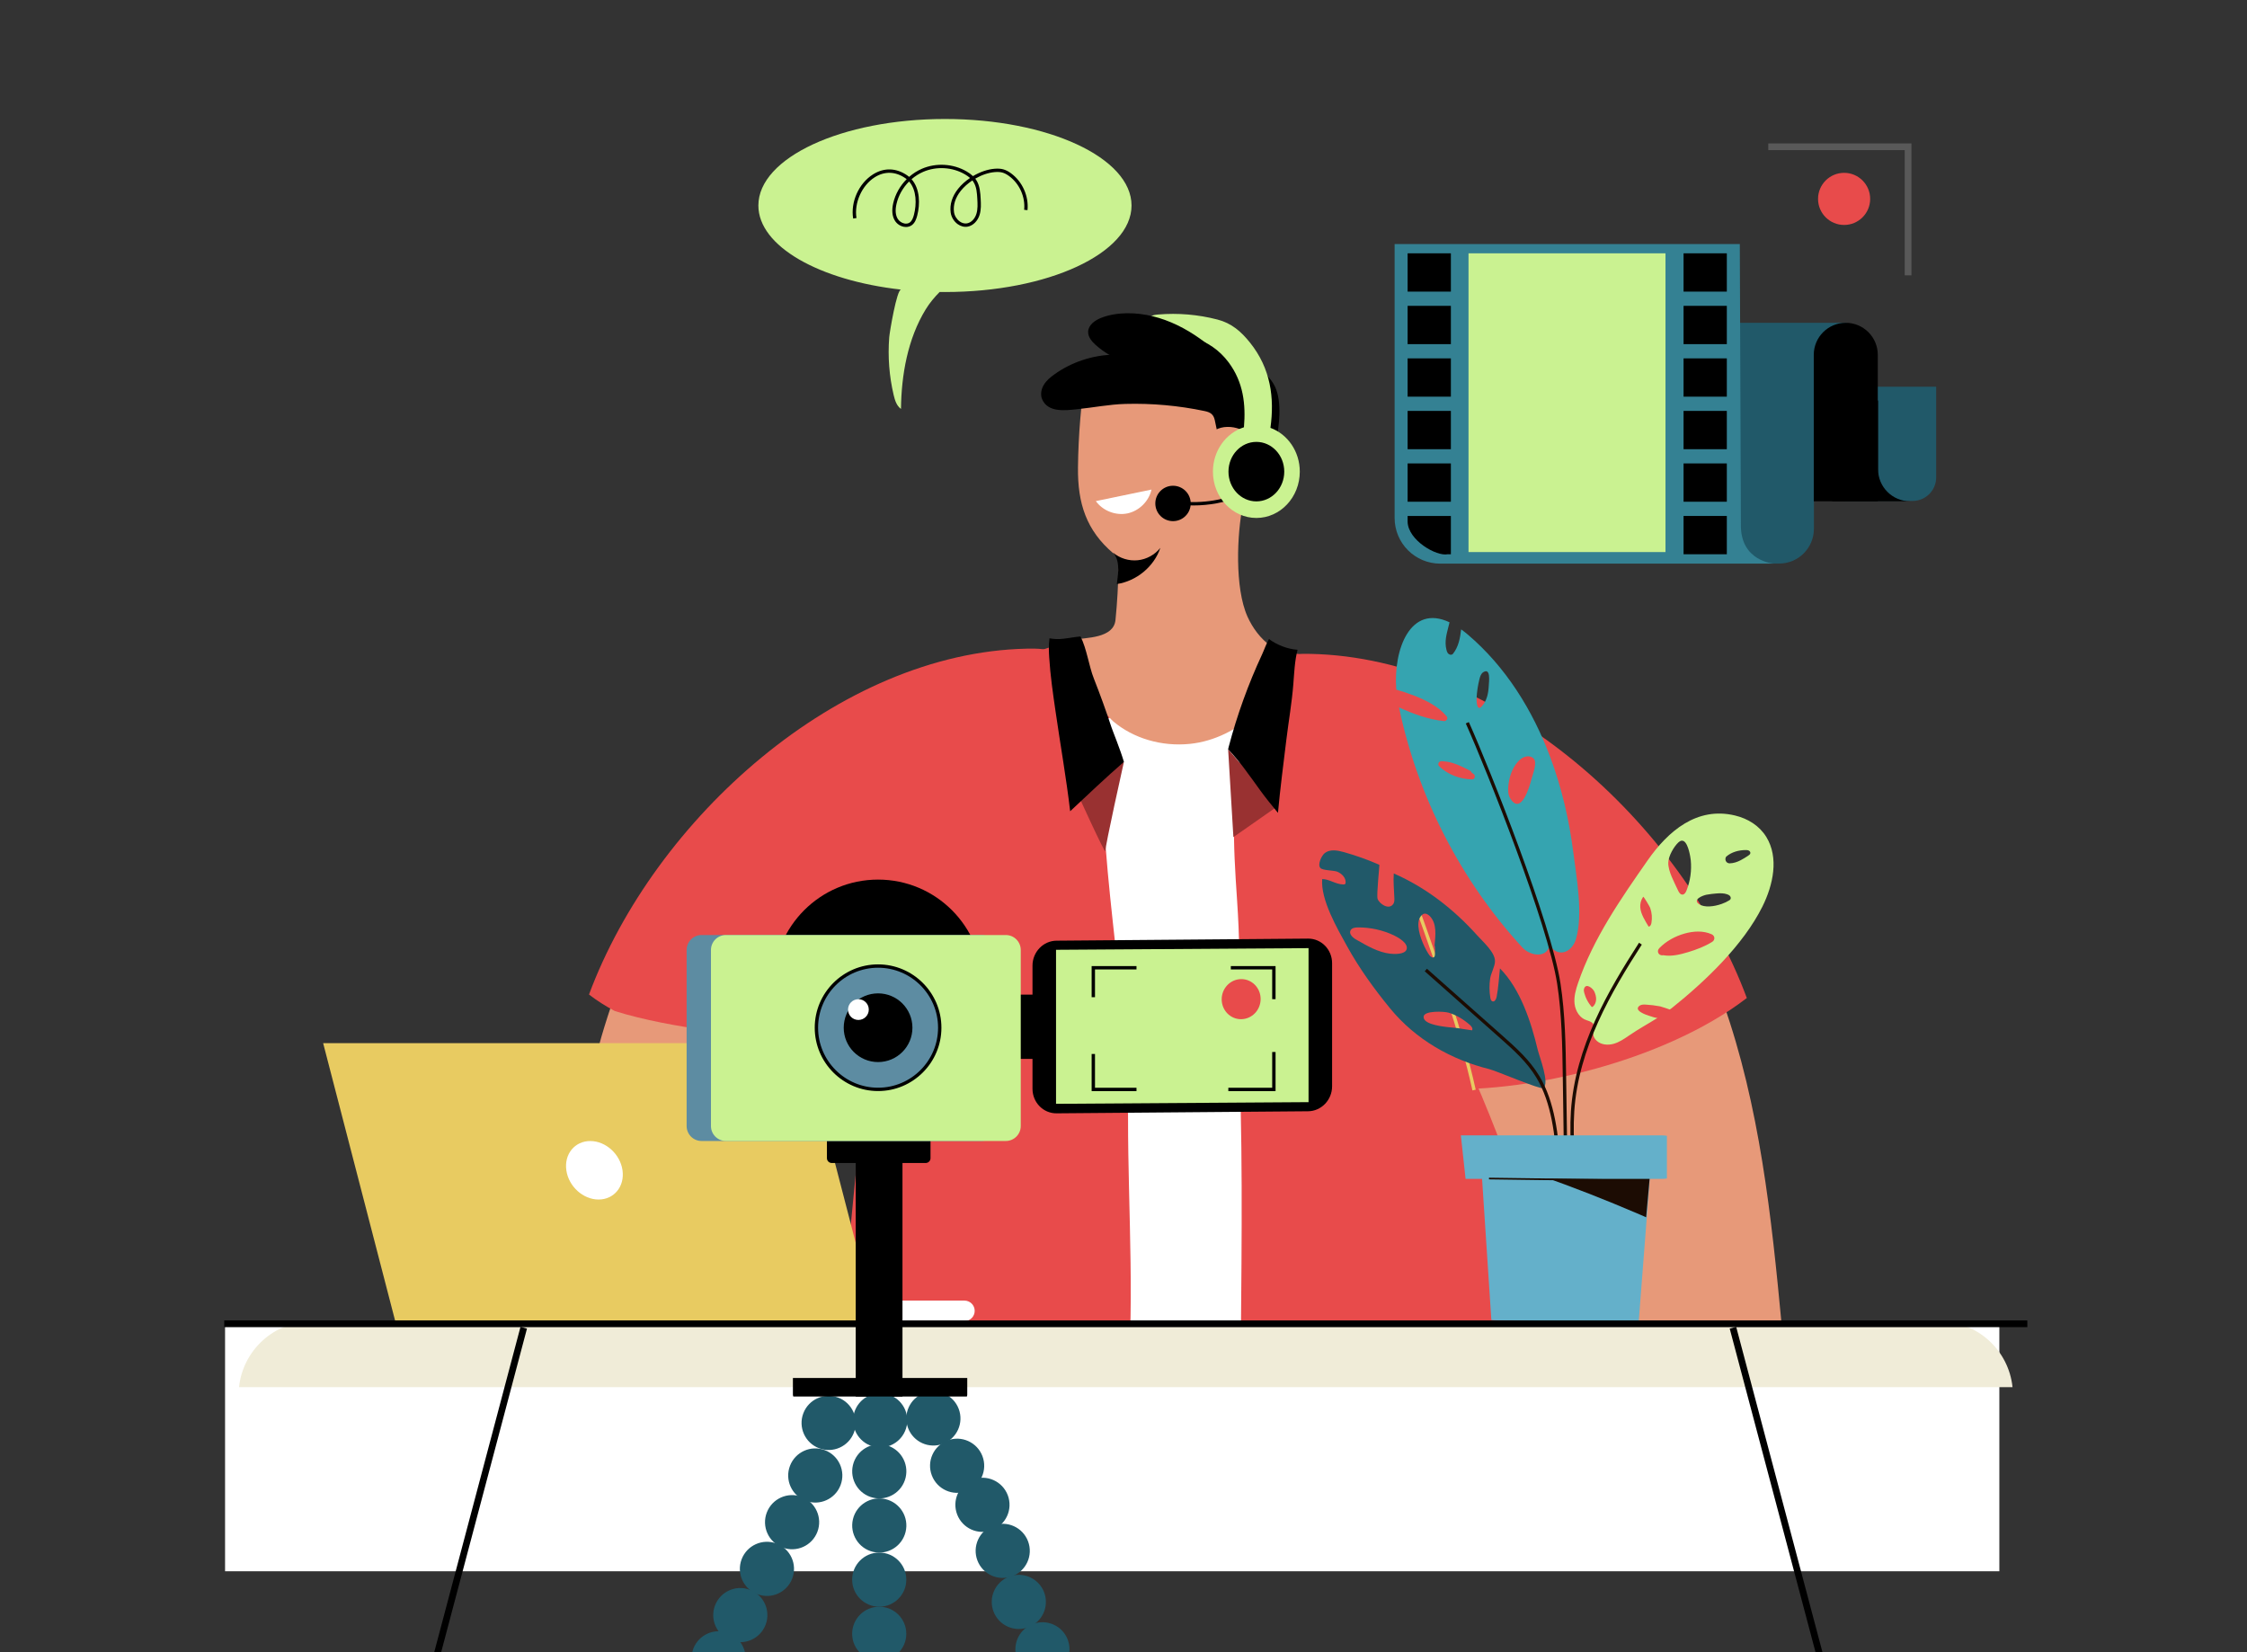 <svg width="491" height="361" viewBox="0 0 491 361" fill="none" xmlns="http://www.w3.org/2000/svg">
<rect x="0" y="0" width="491" height="361" fill="#333333" stroke="none"/>
<g clip-path="url(#clip0_117_75213)">
<path d="M206.485 26C183.968 26 165.715 34.464 165.715 44.906C165.715 53.816 179.011 61.281 196.903 63.281C195.969 63.176 194.393 72.583 194.306 73.717C193.979 77.943 194.307 82.218 195.284 86.344C195.551 87.474 195.928 88.683 196.876 89.355C196.963 81.914 198.345 74.019 202.275 67.606C203.142 66.191 204.186 64.946 205.327 63.798C205.713 63.803 206.097 63.811 206.485 63.811C229.002 63.811 247.255 55.347 247.255 44.906C247.255 34.464 229.002 26 206.485 26Z" fill="#CAF291"/>
<path d="M197.976 49.6C197.816 49.6 197.653 49.585 197.487 49.553C196.696 49.399 195.975 48.905 195.557 48.232C194.947 47.249 194.822 45.956 195.184 44.388C195.64 42.413 196.686 40.587 198.119 39.152C198.025 39.075 197.926 39 197.823 38.929C195.665 37.442 193.291 37.373 191.139 38.736C188.327 40.518 186.612 44.345 187.153 47.639L186.429 47.757C185.836 44.132 187.652 40.078 190.748 38.117C193.163 36.586 195.825 36.66 198.24 38.326C198.388 38.427 198.528 38.535 198.659 38.647C199.493 37.917 200.434 37.313 201.452 36.873C204.556 35.532 208.298 35.758 211.219 37.463C211.768 37.784 212.229 38.122 212.607 38.484C214.106 37.595 215.769 37.004 217.295 36.876C218.062 36.811 218.675 36.85 219.218 36.998C219.765 37.148 220.32 37.431 220.914 37.864C223.409 39.683 224.825 42.844 224.522 45.917L223.793 45.844C224.071 43.025 222.772 40.125 220.482 38.456C219.961 38.076 219.484 37.83 219.026 37.705C218.566 37.58 218.035 37.549 217.355 37.605C215.975 37.721 214.473 38.245 213.106 39.036C213.181 39.133 213.252 39.233 213.318 39.334C214.133 40.591 214.219 42.178 214.289 43.453C214.349 44.555 214.417 45.805 214.05 46.968C213.63 48.301 212.62 49.303 211.477 49.52C210.738 49.66 209.954 49.468 209.275 48.981C208.449 48.386 207.874 47.441 207.737 46.451C207.492 44.684 208.06 42.878 209.379 41.23C210.078 40.356 210.973 39.558 211.966 38.89C211.656 38.613 211.285 38.35 210.849 38.095C208.126 36.507 204.638 36.295 201.742 37.546C200.813 37.947 199.951 38.497 199.185 39.16C201.057 41.26 201.07 44.627 200.423 47.11C200.226 47.861 199.934 48.697 199.244 49.201C198.883 49.463 198.444 49.6 197.976 49.6ZM198.647 39.658C197.304 40.998 196.325 42.705 195.898 44.552C195.581 45.925 195.675 47.033 196.18 47.845C196.487 48.34 197.042 48.718 197.628 48.833C197.943 48.894 198.406 48.905 198.812 48.608C199.315 48.241 199.55 47.55 199.713 46.925C200.31 44.635 200.319 41.544 198.647 39.658ZM212.478 39.424C211.507 40.065 210.631 40.838 209.951 41.688C208.761 43.175 208.246 44.787 208.463 46.351C208.571 47.134 209.046 47.914 209.703 48.386C210.066 48.647 210.646 48.932 211.34 48.8C212.222 48.633 213.011 47.827 213.351 46.749C213.678 45.712 213.617 44.585 213.557 43.494C213.489 42.244 213.412 40.827 212.703 39.734C212.634 39.629 212.559 39.525 212.478 39.424Z" fill="black"/>
<path d="M403.12 109.459H417.942C420.78 109.459 423.081 107.158 423.081 104.32V84.508H403.12V109.459Z" fill="#215969"/>
<path d="M403.557 70.538H376.965V85.842H403.557V70.538Z" fill="#215969"/>
<path d="M388.77 123.144H356.654C353.939 123.144 351.738 120.944 351.738 118.229V77.846C351.738 75.131 353.939 72.93 356.654 72.93H396.363V115.553C396.362 119.745 392.963 123.144 388.77 123.144Z" fill="#215969"/>
<path d="M387.639 123.161H314.722C309.211 123.161 304.744 118.694 304.744 113.183V53.331H380.174L380.408 114.584C380.252 122.696 387.639 123.161 387.639 123.161Z" fill="#348193"/>
<path d="M317.037 55.353H307.582V63.722H317.037V55.353Z" fill="black"/>
<path d="M317.037 66.831H307.582V75.2H317.037V66.831Z" fill="black"/>
<path d="M317.037 78.309H307.582V86.677H317.037V78.309Z" fill="black"/>
<path d="M317.037 89.787H307.582V98.156H317.037V89.787Z" fill="black"/>
<path d="M317.037 101.265H307.582V109.634H317.037V101.265Z" fill="black"/>
<path d="M316.325 121.112H317.037V112.743H307.582V114.011C307.693 118.086 313.912 121.617 316.325 121.112Z" fill="black"/>
<path d="M377.335 55.353H367.88V63.722H377.335V55.353Z" fill="black"/>
<path d="M377.335 66.831H367.88V75.2H377.335V66.831Z" fill="black"/>
<path d="M377.335 78.309H367.88V86.677H377.335V78.309Z" fill="black"/>
<path d="M377.335 89.787H367.88V98.156H377.335V89.787Z" fill="black"/>
<path d="M377.335 101.265H367.88V109.634H377.335V101.265Z" fill="black"/>
<path d="M377.335 112.743H367.88V121.112H377.335V112.743Z" fill="black"/>
<path d="M363.932 55.353H320.891V120.633H363.932V55.353Z" fill="#CAF291"/>
<path d="M410.322 109.536V77.532C410.322 73.669 407.191 70.538 403.328 70.538C399.465 70.538 396.334 73.669 396.334 77.532V109.536H410.322Z" fill="black"/>
<path d="M410.383 87.417V102.541C410.383 106.404 413.514 109.535 417.377 109.535H400.339" fill="black"/>
<path d="M134.209 217.887C126.185 240.54 123.629 264.71 121.376 288.636C137.659 291.138 151.93 294.923 167.906 298.946C172.073 279.743 177.857 260.891 185.178 242.656C189.845 231.033 195.207 219.552 202.461 209.294C210.263 198.258 219.411 191.57 210.107 177.491C206.258 171.665 200.597 167.317 195.045 163.083C182.811 153.754 167.272 167.502 158.946 176.225C147.705 188.003 139.621 202.606 134.209 217.887Z" fill="#E79979"/>
<path d="M279.28 194.311C279.174 179.494 272.486 164.64 276.948 149.875H240.915C240.769 153.96 240.463 158.043 239.556 162.128C239.449 162.61 238.446 162.805 237.48 162.762C233.898 213.07 238.876 263.433 236.19 313.754H280.734C281.309 290.705 282.019 267.67 280.852 244.585C280.004 227.826 279.399 211.073 279.28 194.311Z" fill="white"/>
<path d="M326.523 219.723C326.23 218.182 325.928 216.643 325.62 215.106C321.179 192.984 318.291 159.027 295.895 146.991C288.317 142.919 277.891 141.743 267.825 141.267C267.86 142.791 276.449 149.948 276.445 151.475C276.832 151.685 271.944 161.482 271.681 162.67C269.011 174.729 269.417 183.426 270.329 196.883C271.349 211.936 270.778 227.052 271.11 242.134C271.612 264.838 271.082 287.269 271.06 309.829C271.06 310.191 271.072 310.589 271.316 310.857C271.522 311.083 271.842 311.159 272.142 311.22C282.424 313.351 292.98 314.141 303.465 313.579C307.978 313.337 312.797 311.749 317.195 311.749C321.276 311.75 325.144 313.179 329.335 312.91C331.217 312.788 333.35 312.339 334.283 310.701C334.815 309.768 334.832 308.64 334.832 307.567C334.825 278.112 332.031 248.659 326.523 219.723Z" fill="#E84B4B"/>
<path d="M246.493 244.287C246.51 215.966 239.308 186.655 241.229 158.325C241.157 156.384 248 155.008 248.023 153.062C247.847 152.924 247.723 152.714 247.727 152.403C247.784 148.448 247.806 144.49 247.834 140.533C247.839 139.798 233.598 140.494 232.181 140.768C227.196 141.732 222.345 144.051 218.781 147.756C212.222 154.576 201.801 163.474 197.632 172.033C195.633 176.136 195.082 180.77 194.566 185.304C189.935 225.959 185.824 266.673 182.232 307.432C182.121 308.686 182.095 310.155 183.065 310.958C185.82 313.237 201.667 313.15 205.918 313.619C212.112 314.302 218.429 314.917 224.666 315.007C229.722 315.079 234.78 314.87 239.814 314.387C241.887 314.188 243.8 314.413 244.904 312.83C245.642 311.77 245.772 308.564 245.914 307.257C248.165 286.519 246.48 265.119 246.493 244.287Z" fill="#E84B4B"/>
<path d="M277.701 141.169C275.473 139.61 273.711 137.227 272.594 134.741C269.768 128.448 270.273 116.67 271.621 110.143C272.979 103.567 274.399 103.382 272.041 96.968C269.975 91.351 266.436 86.234 261.69 82.456C255.363 77.417 244.947 80.081 237.338 80.95C236.226 87.966 235.63 95.063 235.553 102.166C235.469 109.964 237.358 115.906 243.31 120.941C244.506 121.952 244.412 122.413 244.394 124.089C244.352 127.886 244.125 131.684 243.751 135.463C243.356 139.464 237.46 139.341 234.253 139.787C233.729 139.86 233.189 139.946 232.742 140.222C230.187 141.806 241.22 155.912 243.268 157.64C247.685 161.367 253.86 163.175 260.016 162.544C265.38 161.995 270.362 159.429 274.251 155.834C276.108 154.117 278.401 152.047 279.553 149.779C280.705 147.51 281.167 145.14 282.749 142.979C280.893 142.889 279.193 142.213 277.701 141.169Z" fill="#E79979"/>
<path d="M234.433 145.84C233.559 144.48 232.501 143.42 231.23 142.788C229.124 141.74 226.675 141.692 224.323 141.742C183.318 142.608 143.001 178.889 128.704 217.316C130.482 218.687 132.367 219.877 134.336 220.922C135.977 221.441 137.64 221.894 139.313 222.306C146.193 224.002 153.246 225.013 160.272 225.886C167.348 226.765 174.45 227.426 181.56 227.961C187.311 228.394 193.069 228.743 198.831 229.009C203.338 217.739 209.297 207.093 216.503 197.325C222.783 188.813 234.128 183.462 237.033 172.682C238.555 167.034 238.821 152.664 234.433 145.84Z" fill="#E84B4B"/>
<path d="M278.787 96.697C278.072 100.088 277.05 106.266 272.108 105.075C269.943 104.554 268.095 103.258 267.245 101.128C266.763 99.918 266.66 98.598 266.487 97.307C266.24 95.454 265.842 93.625 265.445 91.799C265.168 90.524 264.482 90.085 263.234 89.822C257.549 88.626 251.724 88.102 245.918 88.26C242.377 88.356 238.896 89.059 235.379 89.418C232.851 89.676 228.985 90.219 227.72 87.237C227.293 86.229 227.52 85.033 228.083 84.095C228.648 83.157 229.51 82.438 230.401 81.802C234.111 79.151 238.621 77.636 243.178 77.506C241.851 76.799 240.484 76.015 239.675 74.747C238.882 73.503 238.853 71.894 239.827 70.983C240.05 70.773 240.327 70.6 240.66 70.477C244.702 68.981 249.209 69.854 253.355 71.03C258.257 72.421 263.044 74.216 267.653 76.389C271.213 78.069 276.808 80.659 278.596 84.463C280.185 87.845 279.537 93.145 278.787 96.697Z" fill="black"/>
<path d="M268.199 93.284C266.194 93.319 264.747 94.23 263.75 95.588C264.048 96.455 264.486 97.291 264.877 98.114C265.351 99.108 265.75 100.075 266.098 101.118C266.739 103.036 267.184 105.068 267.426 107.096C267.447 107.096 267.467 107.098 267.488 107.098C271.537 107.029 274.712 103.644 275.074 99.949C275.446 96.169 271.976 93.22 268.199 93.284Z" fill="#E79979"/>
<path d="M266.728 97.86C267.605 97.339 268.746 97.638 269.425 98.277C270.209 99.016 270.534 100.176 270.261 101.261C269.988 102.347 269.125 103.326 268.041 103.781" fill="black"/>
<path d="M248.621 122.42C246.707 122.618 244.723 122.013 243.245 120.781L243.25 120.847C244.176 121.774 244.371 123.268 244.344 124.607C244.323 125.62 244.159 126.617 244.042 127.619C248.324 126.981 252.179 123.826 253.549 119.716C252.353 121.224 250.535 122.222 248.621 122.42Z" fill="black"/>
<path d="M234.962 172.33C234.962 172.33 241.617 187.004 241.539 185.984C241.461 184.964 245.591 166.476 245.591 166.476L234.962 172.33Z" fill="#993131"/>
<path d="M376.513 219.025C384.537 241.679 387.093 265.849 389.346 289.775C373.062 292.276 358.792 296.062 342.816 300.085C338.649 280.881 332.864 262.03 325.543 243.795C320.877 232.172 315.515 220.691 308.261 210.432C300.459 199.396 291.311 192.709 300.615 178.63C304.464 172.804 310.125 168.456 315.677 164.221C327.911 154.892 343.45 168.641 351.776 177.364C363.017 189.141 371.101 203.744 376.513 219.025Z" fill="#E79979"/>
<path d="M276.288 146.98C277.162 145.62 278.22 144.56 279.491 143.928C281.597 142.88 284.046 142.833 286.398 142.882C327.403 143.748 367.407 179.649 381.704 218.076C363.549 232.074 332.357 239.333 312.618 237.815C308.035 225.86 301.815 208.764 294.217 198.465C287.937 189.952 276.592 184.601 273.688 173.822C272.165 168.174 271.901 153.804 276.288 146.98Z" fill="#E84B4B"/>
<path d="M321.75 238.273C318.989 225.755 313.928 211.25 309.4 198.635L310.09 198.388C314.625 211.023 319.696 225.555 322.466 238.115L321.75 238.273Z" fill="#E8CB61"/>
<path d="M279.053 176.253L269.513 182.921L268.364 163.721L279.053 176.253Z" fill="#993131"/>
<path d="M281.067 161.786C281.563 157.692 282.283 153.614 282.61 149.502C282.81 146.988 282.904 144.425 283.533 141.986C281.295 141.818 279.121 140.969 277.286 139.644C276.669 140.719 276.241 142.005 275.778 143.001C272.758 149.498 270.314 156.263 268.487 163.19C268.441 163.365 268.399 163.542 268.364 163.72C270.971 166.486 273.16 169.641 275.383 172.714C276.606 174.403 277.926 176.014 279.252 177.62C279.736 172.327 280.431 167.046 281.067 161.786Z" fill="black"/>
<path d="M242.855 158.873C241.685 155.314 240.41 151.789 239.035 148.304C237.941 145.57 237.498 141.826 236.108 139.074C234.838 139.179 233.646 139.434 232.29 139.581C231.282 139.69 230.294 139.658 229.329 139.481C229.1 140.984 229.205 142.635 229.268 143.68C229.507 147.582 230.08 151.482 230.637 155.348C231.691 162.656 232.983 169.931 233.848 177.264C237.727 173.63 241.579 169.964 245.591 166.476C244.768 163.69 243.154 159.782 242.855 158.873Z" fill="black"/>
<path d="M239.457 109.498C240.981 111.617 243.799 112.715 246.354 112.185C248.908 111.655 251.058 109.527 251.614 106.978" fill="white"/>
<path d="M260.785 110.446C259.113 110.446 257.444 110.295 255.814 109.988L255.95 109.269C260.789 110.179 265.974 109.686 270.553 107.88L270.822 108.562C267.659 109.809 264.213 110.446 260.785 110.446Z" fill="black"/>
<path d="M277.608 93.49C278.518 86.923 277.674 80.516 273.144 74.868C271.186 72.427 269.13 70.631 266.038 69.827C261.813 68.73 257.402 68.355 253.053 68.725C252.478 68.774 251.877 68.845 251.399 69.173C250.362 69.886 250.704 71.235 251.88 71.498C258.184 72.904 264.292 73.578 268.473 79.185C271.712 83.528 272.242 88.388 271.818 93.362C267.9 94.607 265.041 98.475 265.041 103.058C265.041 108.649 269.29 113.181 274.531 113.181C279.773 113.181 284.022 108.649 284.022 103.058C284.022 98.617 281.337 94.854 277.608 93.49Z" fill="#CAF291"/>
<path d="M274.533 109.558C277.898 109.558 280.627 106.648 280.627 103.058C280.627 99.468 277.898 96.558 274.533 96.558C271.167 96.558 268.438 99.468 268.438 103.058C268.438 106.648 271.167 109.558 274.533 109.558Z" fill="black"/>
<path d="M268.549 80.663C268.421 79.473 267.538 78.52 266.671 77.694C261.127 72.409 253.924 68.357 246.265 68.446C244.347 68.468 242.418 68.754 240.63 69.451C239.257 69.986 237.821 71.012 237.774 72.486C237.737 73.639 238.577 74.624 239.437 75.393C240.385 76.24 241.421 76.988 242.525 77.619" fill="black"/>
<path d="M190.493 235.032L189.777 234.874C191.436 227.351 195.018 220.262 198.482 213.406C200.907 208.606 203.414 203.643 205.227 198.592L205.916 198.839C204.088 203.933 201.571 208.917 199.136 213.736C195.693 220.552 192.133 227.6 190.493 235.032Z" fill="#E8CB61"/>
<path d="M260.187 110.009C260.187 112.145 258.456 113.876 256.32 113.876C254.184 113.876 252.453 112.144 252.453 110.009C252.453 107.873 254.185 106.142 256.32 106.142C258.456 106.142 260.187 107.873 260.187 110.009Z" fill="black"/>
<path d="M436.886 289.266H49.18V343.342H436.886V289.266Z" fill="white"/>
<path d="M439.764 303.104C438.919 295.03 432.092 288.736 423.794 288.736H68.205C59.907 288.736 53.08 295.03 52.235 303.104H439.764Z" fill="#F0ECD8"/>
<path d="M210.741 288.679H90.953C89.714 288.679 88.711 287.675 88.711 286.437C88.711 285.199 89.715 284.195 90.953 284.195H210.741C211.98 284.195 212.983 285.199 212.983 286.437C212.984 287.676 211.98 288.679 210.741 288.679Z" fill="white"/>
<path d="M191.417 288.679H86.362L70.612 227.944H175.668L191.417 288.679Z" fill="#E8CB61"/>
<path d="M136.026 255.72C136.529 259.249 134.189 262.111 130.799 262.111C127.41 262.111 124.255 259.249 123.753 255.72C123.25 252.19 125.59 249.329 128.979 249.329C132.368 249.329 135.523 252.19 136.026 255.72Z" fill="white"/>
<path d="M316.126 156.545C316.502 157 316.031 157.624 315.506 157.567C312.031 157.191 308.831 155.998 305.705 154.582C309.785 174.07 319.203 192.415 332.685 207.068C334.425 208.959 338.397 209.558 338.71 205.997C338.706 207.371 340.294 208.368 341.637 208.081C342.979 207.795 343.961 206.566 344.353 205.25C345.991 199.765 344.487 191.742 343.78 186.182C342.884 179.13 341.253 172.156 338.767 165.492C334.905 155.14 329.01 145.708 320.755 138.677C320.251 138.247 319.763 137.873 319.283 137.526C319.058 139.436 318.711 141.341 317.491 142.869C317.357 143.036 317.068 143.116 316.866 143.052C316.318 142.876 316.194 142.472 316.06 141.946C315.95 141.512 315.895 141.066 315.886 140.618C315.869 139.774 316.016 138.948 316.208 138.129C316.374 137.416 316.582 136.703 316.744 135.983C308.248 131.943 304.424 141.778 305.103 150.694C306.44 151.077 307.762 151.509 309.055 152.018C311.643 153.039 314.32 154.366 316.126 156.545ZM329.591 171.756C329.773 169.847 330.375 167.922 331.645 166.487C332.083 165.991 332.613 165.551 333.247 165.359C333.88 165.167 334.629 165.264 335.103 165.725C335.998 166.596 334.917 169.191 334.652 170.234C334.279 171.707 332.426 178.28 330.027 174.501C329.522 173.703 329.502 172.695 329.591 171.756ZM322.651 152.605C322.719 151.169 322.935 149.741 323.29 148.348C323.435 147.783 323.639 147.174 324.135 146.87C325.807 145.848 325.352 149.059 325.319 149.767C325.241 151.435 324.93 153.157 323.728 154.405C323.172 154.983 322.899 154.583 322.767 154.011C322.642 153.469 322.644 152.773 322.651 152.605ZM321.191 168.383C321.386 168.483 321.526 168.649 321.579 168.844C321.732 168.954 321.9 169.045 322.048 169.162C322.452 169.479 322.273 170.311 321.703 170.303C319.019 170.262 316.359 169.282 314.431 167.385C314.254 167.211 314.258 166.875 314.369 166.676C314.507 166.43 314.73 166.339 315.003 166.336C315.08 166.335 315.156 166.345 315.233 166.347C315.28 166.344 315.324 166.334 315.374 166.341C315.403 166.345 315.43 166.354 315.458 166.358C317.476 166.474 319.434 167.487 321.191 168.383Z" fill="#35A4B0"/>
<path d="M344.068 219.369C344.253 220.934 345.223 222.505 346.737 222.945C350.044 223.903 346.786 225.558 348.943 227.462C349.908 228.314 351.353 228.432 352.592 228.087C353.832 227.742 354.918 227 355.977 226.269C357.992 224.881 360.154 223.703 362.223 222.409C362.003 222.546 360.709 222.069 360.476 222.003C359.846 221.822 356.8 220.813 358.276 219.758C358.643 219.496 359.13 219.496 359.581 219.518C360.647 219.573 361.71 219.702 362.758 219.903C362.898 219.93 364.893 220.574 364.872 220.591C365.017 220.48 365.174 220.385 365.317 220.272C372.602 214.444 380.92 206.525 385.113 198.096C387.476 193.345 388.747 187.408 385.965 182.889C384.447 180.424 381.953 178.883 379.153 178.204C370.789 176.176 364.475 181.637 360.023 188.013C354.138 196.445 348.18 205.019 344.846 214.746C344.336 216.237 343.884 217.803 344.068 219.369ZM369.452 187.944C369.675 190.192 369.364 192.496 368.521 194.595C368.36 194.997 368.1 195.451 367.668 195.479C367.184 195.511 366.865 194.999 366.667 194.556C365.897 192.832 364.48 190.407 364.541 188.476C364.587 187.048 365.744 185.02 366.754 184.076C367.219 183.642 367.614 183.608 367.947 183.816C368.965 184.453 369.393 187.359 369.452 187.944ZM377.946 188.651C377.586 188.659 377.258 188.448 377.109 188.125C376.974 187.829 376.989 187.371 377.257 187.14C378.385 186.17 379.986 185.748 381.465 185.747C381.692 185.747 381.928 185.76 382.133 185.862C382.337 185.963 382.502 186.177 382.48 186.404C382.456 186.663 382.216 186.841 381.997 186.984C381.465 187.332 380.917 187.686 380.343 187.978C379.595 188.36 378.803 188.635 377.946 188.651ZM371.271 197.577C369.727 196.549 372.162 195.637 372.923 195.503C373.648 195.375 374.38 195.284 375.114 195.229C375.889 195.172 376.688 195.159 377.421 195.418C377.662 195.503 377.902 195.624 378.054 195.828C378.207 196.033 378.249 196.337 378.094 196.54C378.036 196.617 377.954 196.674 377.873 196.728C377.439 197.013 376.852 197.294 376.196 197.524C374.544 198.103 372.455 198.364 371.271 197.577ZM362.591 207.171C364.088 205.638 366.055 204.571 368.109 203.993C370.027 203.453 372.169 203.322 374.023 204.152C374.755 204.48 374.819 205.384 374.139 205.808C372.534 206.81 370.71 207.501 368.905 208.045C367.188 208.562 365.292 209.045 363.493 208.734C363.479 208.732 363.471 208.723 363.458 208.72C363.125 208.817 362.714 208.694 362.497 208.442C362.156 208.047 362.25 207.52 362.591 207.171ZM359.05 195.961C359.151 195.81 360.511 198.158 360.586 198.373C360.956 199.434 361.059 200.589 360.857 201.694C360.793 202.05 360.6 202.48 360.239 202.468C359.463 201.16 358.536 199.757 358.425 198.293C358.367 197.531 358.53 196.752 359.05 195.961ZM346.186 216.969C346.109 216.68 346.05 216.374 346.13 216.086C346.521 214.671 348.083 215.974 348.396 216.692C348.629 217.231 348.795 217.812 348.772 218.399C348.75 218.986 348.519 219.581 348.07 219.959C348.024 219.998 347.971 220.037 347.91 220.037C347.829 220.037 347.765 219.971 347.713 219.91C347.186 219.282 346.763 218.569 346.462 217.808C346.354 217.534 346.262 217.254 346.186 216.969Z" fill="#CAF291"/>
<path d="M360.775 198.537C360.765 198.49 360.755 198.444 360.745 198.398C360.753 198.437 360.76 198.477 360.768 198.516C360.758 198.464 360.751 198.433 360.745 198.397V198.398C360.737 198.36 360.73 198.323 360.722 198.286C360.74 198.37 360.758 198.453 360.775 198.537Z" fill="#E3AE3D"/>
<path d="M288.914 192.092C288.558 196.636 292.232 202.929 294.373 206.804C297.021 211.599 300.247 216.054 303.71 220.289C309.362 227.201 317.211 231.588 325.391 233.606C326.937 233.987 336.596 238.135 337.207 237.757C338.715 236.824 336.346 230.803 336.007 229.365C334.59 223.369 332.212 216.073 327.76 211.613C327.535 213.687 327.434 215.76 327.037 217.823C326.94 218.327 326.603 218.974 326.117 218.81C325.815 218.708 325.708 218.342 325.656 218.028C325.43 216.657 325.418 215.252 325.61 213.876C325.782 212.646 326.656 211.225 326.674 210.044C326.705 208.084 324.035 205.78 322.782 204.382C317.651 198.66 311.544 193.91 304.557 190.863C304.424 192.618 304.628 194.472 304.687 196.244C304.702 196.68 304.708 197.15 304.464 197.513C303.507 198.94 301.417 197.51 301.025 196.416C300.742 195.625 301.488 189.003 301.4 188.964C298.898 187.875 296.322 186.946 293.684 186.204C292.273 185.807 290.607 185.505 289.463 186.422C288.795 186.956 287.84 188.904 288.522 189.667C289.031 190.238 291.447 190.157 292.231 190.484C293.209 190.893 294.102 191.797 294.036 192.856C294.029 192.969 294.007 193.09 293.926 193.169C293.83 193.261 293.684 193.269 293.553 193.268C292.697 193.261 291.896 192.943 291.114 192.639C290.373 192.352 289.649 192.077 288.914 192.092ZM311.087 222.109C311.245 220.806 315.546 220.99 316.539 221.283C318.261 221.792 319.82 222.765 321.173 223.944C321.526 224.252 321.898 224.727 321.676 225.139C320.634 225.003 319.597 224.835 318.56 224.667C317.822 224.548 314.863 224.419 312.894 223.775C311.786 223.413 310.992 222.888 311.087 222.109ZM310.929 199.769C311.386 199.461 312.011 199.759 312.398 200.149C314.049 201.815 313.658 204.448 313.475 206.562C313.606 206.875 313.61 208.039 313.543 208.687C313.529 208.83 313.508 208.982 313.417 209.092C313.133 209.435 312.593 209.073 312.334 208.711C311.543 207.606 310.091 204.725 309.942 202.442C309.868 201.306 310.117 200.317 310.929 199.769ZM296.296 205.283C295.555 204.86 294.726 204.069 295.107 203.307C295.379 202.761 296.101 202.656 296.711 202.652C299.427 202.632 302.146 203.231 304.601 204.392C305.538 204.835 307.827 206.13 307.352 207.474C306.954 208.601 304.626 208.492 303.754 208.392C301.168 208.096 298.72 206.669 296.489 205.393C296.424 205.356 296.359 205.32 296.296 205.283Z" fill="#215969"/>
<path d="M340.31 254.618C339.753 248.282 339.123 241.101 335.707 235.451C333.636 232.022 330.678 229.4 327.816 226.862L311.32 212.235L311.807 211.687L328.303 226.314C331.204 228.888 334.205 231.549 336.334 235.071C339.838 240.868 340.476 248.139 341.04 254.554L340.31 254.618Z" fill="#1C0C03"/>
<path d="M343.555 266.26L342.835 266.126C343.662 261.649 343.48 256.97 343.305 252.444C343.182 249.285 343.055 246.02 343.266 242.822C344.196 228.734 351.434 216.431 358.145 206.005L358.762 206.401C352.1 216.75 344.915 228.957 343.998 242.871C343.789 246.031 343.915 249.276 344.038 252.415C344.214 256.981 344.397 261.703 343.555 266.26Z" fill="#1C0C03"/>
<path d="M341.861 260.595L341.488 235.234C341.389 228.553 341.288 221.647 340.257 214.961C338.263 202.013 325 168.598 320.295 158.082L320.963 157.783C325.68 168.324 338.977 201.834 340.981 214.849C342.019 221.585 342.122 228.518 342.22 235.223L342.593 260.584L341.861 260.595Z" fill="#1C0C03"/>
<path d="M358.063 289.027C358.063 289.027 325.897 288.635 325.882 288.435L323.645 254.441H360.739C360.739 254.441 358.07 288.96 358.063 289.027Z" fill="#64B0CA"/>
<path d="M358.246 265.356C351.042 262.277 343.773 259.38 336.439 256.862C334.432 256.045 332.423 255.239 330.414 254.44H360.74L359.705 265.993C359.218 265.783 358.733 265.565 358.246 265.356Z" fill="#1C0C03"/>
<path d="M319.215 248.092H363.124C363.509 248.092 363.881 248.13 364.243 248.187V257.508C363.879 257.567 363.506 257.605 363.124 257.605H320.25L319.215 248.092Z" fill="#64B0CA"/>
<path d="M355.546 258.119L325.363 257.705L325.369 257.339L355.552 257.752L355.546 258.119Z" fill="#1C0C03"/>
<path d="M417.677 60.164H416.211V32.806H386.392V31.341H417.677V60.164Z" fill="#595959"/>
<path d="M398.323 361.368L379.382 289.938L377.965 290.313L396.806 361.368H398.323Z" fill="black"/>
<path d="M96.31 361.368L115.151 290.313L113.735 289.938L94.794 361.368H96.31Z" fill="black"/>
<path d="M443 288.533H49V289.999H443V288.533Z" fill="black"/>
<path d="M228.031 217.339H218.541V231.384H228.031V217.339Z" fill="black"/>
<path d="M191.87 237.86C204.478 237.86 214.699 227.639 214.699 215.031C214.699 202.423 204.478 192.202 191.87 192.202C179.262 192.202 169.041 202.423 169.041 215.031C169.041 227.639 179.262 237.86 191.87 237.86Z" fill="black"/>
<path d="M197.204 249.495H186.986V305.187H197.204V249.495Z" fill="black"/>
<path d="M202.275 254.13H181.75C181.167 254.13 180.695 253.658 180.695 253.076V248.285C180.695 247.702 181.168 247.23 181.75 247.23H202.275C202.858 247.23 203.33 247.703 203.33 248.285V253.076C203.33 253.658 202.858 254.13 202.275 254.13Z" fill="black"/>
<path d="M214.468 249.32H153.304C151.5 249.32 150.038 247.858 150.038 246.055V207.581C150.038 205.777 151.5 204.315 153.304 204.315H214.468C216.271 204.315 217.733 205.777 217.733 207.581V246.055C217.733 247.857 216.271 249.32 214.468 249.32Z" fill="#5D8CA2"/>
<path d="M219.783 249.32H158.619C156.816 249.32 155.354 247.858 155.354 246.055V207.581C155.354 205.777 156.816 204.315 158.619 204.315H219.783C221.587 204.315 223.049 205.777 223.049 207.581V246.055C223.049 247.857 221.587 249.32 219.783 249.32Z" fill="#CAF291"/>
<path d="M191.87 238.043C199.312 238.043 205.344 232.011 205.344 224.57C205.344 217.128 199.312 211.096 191.87 211.096C184.429 211.096 178.396 217.128 178.396 224.57C178.396 232.011 184.429 238.043 191.87 238.043Z" fill="#5D8CA2"/>
<path d="M191.871 238.41C184.24 238.41 178.031 232.201 178.031 224.569C178.031 216.938 184.24 210.729 191.871 210.729C199.503 210.729 205.712 216.938 205.712 224.569C205.712 232.201 199.502 238.41 191.871 238.41ZM191.871 211.462C184.644 211.462 178.764 217.341 178.764 224.569C178.764 231.797 184.644 237.677 191.871 237.677C199.099 237.677 204.979 231.797 204.979 224.569C204.979 217.341 199.099 211.462 191.871 211.462Z" fill="black"/>
<path d="M285.822 242.825L230.872 243.277C227.968 243.301 225.614 240.897 225.614 237.91V211.005C225.614 208.017 227.968 205.575 230.872 205.551L285.822 205.099C288.726 205.075 291.08 207.479 291.08 210.467V237.372C291.08 240.359 288.726 242.801 285.822 242.825Z" fill="black"/>
<path d="M285.936 240.833L230.757 241.197V207.542L285.936 207.178V240.833Z" fill="#CAF291"/>
<path d="M191.871 232.075C196.016 232.075 199.377 228.714 199.377 224.569C199.377 220.424 196.016 217.063 191.871 217.063C187.726 217.063 184.365 220.424 184.365 224.569C184.365 228.714 187.726 232.075 191.871 232.075Z" fill="black"/>
<path d="M189.841 220.606C189.841 221.859 188.826 222.875 187.573 222.875C186.319 222.875 185.304 221.859 185.304 220.606C185.304 219.353 186.319 218.337 187.573 218.337C188.826 218.337 189.841 219.353 189.841 220.606Z" fill="white"/>
<path d="M197.89 322.884C198.65 319.706 196.689 316.513 193.511 315.753C190.333 314.993 187.14 316.953 186.38 320.131C185.62 323.31 187.58 326.502 190.759 327.262C193.937 328.023 197.13 326.062 197.89 322.884Z" fill="#215969"/>
<path d="M192.336 316.278C195.604 316.278 198.253 313.629 198.253 310.361C198.253 307.093 195.604 304.444 192.336 304.444C189.068 304.444 186.419 307.093 186.419 310.361C186.419 313.629 189.068 316.278 192.336 316.278Z" fill="#215969"/>
<path d="M197.89 334.718C198.65 331.539 196.689 328.347 193.511 327.586C190.333 326.826 187.14 328.787 186.38 331.965C185.62 335.143 187.58 338.336 190.759 339.096C193.937 339.856 197.13 337.896 197.89 334.718Z" fill="#215969"/>
<path d="M192.124 351.089C195.392 351.089 198.041 348.44 198.041 345.172C198.041 341.904 195.392 339.255 192.124 339.255C188.856 339.255 186.207 341.904 186.207 345.172C186.207 348.44 188.856 351.089 192.124 351.089Z" fill="#215969"/>
<path d="M188.137 361.369H196.11C197.293 360.287 198.04 358.735 198.04 357.005C198.04 353.738 195.391 351.088 192.123 351.088C188.855 351.088 186.206 353.738 186.206 357.005C186.207 358.735 186.954 360.287 188.137 361.369Z" fill="#215969"/>
<path d="M209.488 307.848C210.65 310.903 209.116 314.32 206.062 315.482C203.008 316.644 199.59 315.11 198.428 312.056C197.267 309.002 198.8 305.584 201.854 304.422C204.909 303.26 208.326 304.794 209.488 307.848Z" fill="#215969"/>
<path d="M214.676 318.185C215.837 321.24 214.303 324.657 211.25 325.819C208.195 326.981 204.778 325.447 203.616 322.393C202.454 319.339 203.988 315.922 207.042 314.759C210.095 313.597 213.513 315.132 214.676 318.185Z" fill="#215969"/>
<path d="M220.209 326.717C221.371 329.772 219.836 333.189 216.783 334.351C213.728 335.513 210.311 333.979 209.149 330.925C207.987 327.871 209.521 324.454 212.575 323.291C215.629 322.129 219.047 323.663 220.209 326.717Z" fill="#215969"/>
<path d="M224.638 336.78C225.8 339.835 224.266 343.252 221.212 344.414C218.158 345.576 214.741 344.042 213.579 340.988C212.417 337.934 213.951 334.517 217.005 333.354C220.059 332.192 223.476 333.726 224.638 336.78Z" fill="#215969"/>
<path d="M228.155 347.935C229.317 350.989 227.783 354.406 224.729 355.569C221.675 356.73 218.257 355.196 217.095 352.142C215.934 349.088 217.467 345.67 220.521 344.508C223.576 343.347 226.993 344.881 228.155 347.935Z" fill="#215969"/>
<path d="M233.621 361.368C233.789 360.366 233.707 359.309 233.32 358.291C232.159 355.237 228.741 353.703 225.686 354.865C223.005 355.885 221.497 358.644 221.954 361.369H233.621V361.368Z" fill="#215969"/>
<path d="M162.855 361.368C162.512 359.375 161.16 357.607 159.133 356.836C156.078 355.675 152.661 357.209 151.499 360.263C151.36 360.628 151.262 360.998 151.198 361.369H162.855V361.368Z" fill="#215969"/>
<path d="M167.297 355.025C168.458 351.97 166.925 348.553 163.871 347.391C160.816 346.229 157.399 347.763 156.237 350.817C155.075 353.871 156.609 357.289 159.663 358.451C162.717 359.613 166.135 358.079 167.297 355.025Z" fill="#215969"/>
<path d="M173.118 344.923C174.279 341.868 172.746 338.451 169.692 337.289C166.637 336.127 163.22 337.661 162.058 340.716C160.896 343.77 162.43 347.187 165.484 348.35C168.538 349.511 171.956 347.977 173.118 344.923Z" fill="#215969"/>
<path d="M178.612 334.721C179.774 331.666 178.24 328.249 175.186 327.087C172.132 325.924 168.714 327.459 167.552 330.513C166.391 333.567 167.924 336.984 170.978 338.147C174.033 339.309 177.45 337.775 178.612 334.721Z" fill="#215969"/>
<path d="M183.677 324.518C184.84 321.464 183.305 318.046 180.251 316.884C177.197 315.723 173.78 317.256 172.618 320.31C171.456 323.365 172.99 326.782 176.044 327.944C179.098 329.106 182.516 327.573 183.677 324.518Z" fill="#215969"/>
<path d="M186.598 313.029C187.76 309.975 186.226 306.558 183.172 305.395C180.118 304.234 176.701 305.768 175.538 308.821C174.377 311.876 175.911 315.293 178.964 316.455C182.019 317.618 185.436 316.083 186.598 313.029Z" fill="#215969"/>
<path d="M211.271 305.152C211.327 305.024 211.359 304.883 211.359 304.734V301.104H173.262V304.734C173.262 304.883 173.293 305.024 173.349 305.152H211.271Z" fill="black"/>
<path d="M239.271 217.9H238.538V211.101H248.339V211.833H239.271V217.9Z" fill="black"/>
<path d="M248.339 238.423H238.538V230.308H239.271V237.69H248.339V238.423Z" fill="black"/>
<path d="M278.726 238.423H268.406V237.69H277.993V229.878H278.726V238.423Z" fill="black"/>
<path d="M278.726 218.329H277.993V211.833H268.954V211.101H278.726V218.329Z" fill="black"/>
<path d="M275.466 218.294C275.466 220.712 273.561 222.688 271.211 222.707C268.86 222.726 266.955 220.782 266.955 218.363C266.955 215.945 268.86 213.968 271.211 213.949C273.562 213.93 275.466 215.875 275.466 218.294Z" fill="#E84B4B"/>
<path d="M402.963 49.155C406.107 49.155 408.657 46.606 408.657 43.461C408.657 40.316 406.107 37.767 402.963 37.767C399.818 37.767 397.269 40.316 397.269 43.461C397.269 46.606 399.818 49.155 402.963 49.155Z" fill="#E84B4B"/>
</g>
<defs>
<clipPath id="clip0_117_75213">
<rect width="491" height="361" fill="white"/>
</clipPath>
</defs>
</svg>
